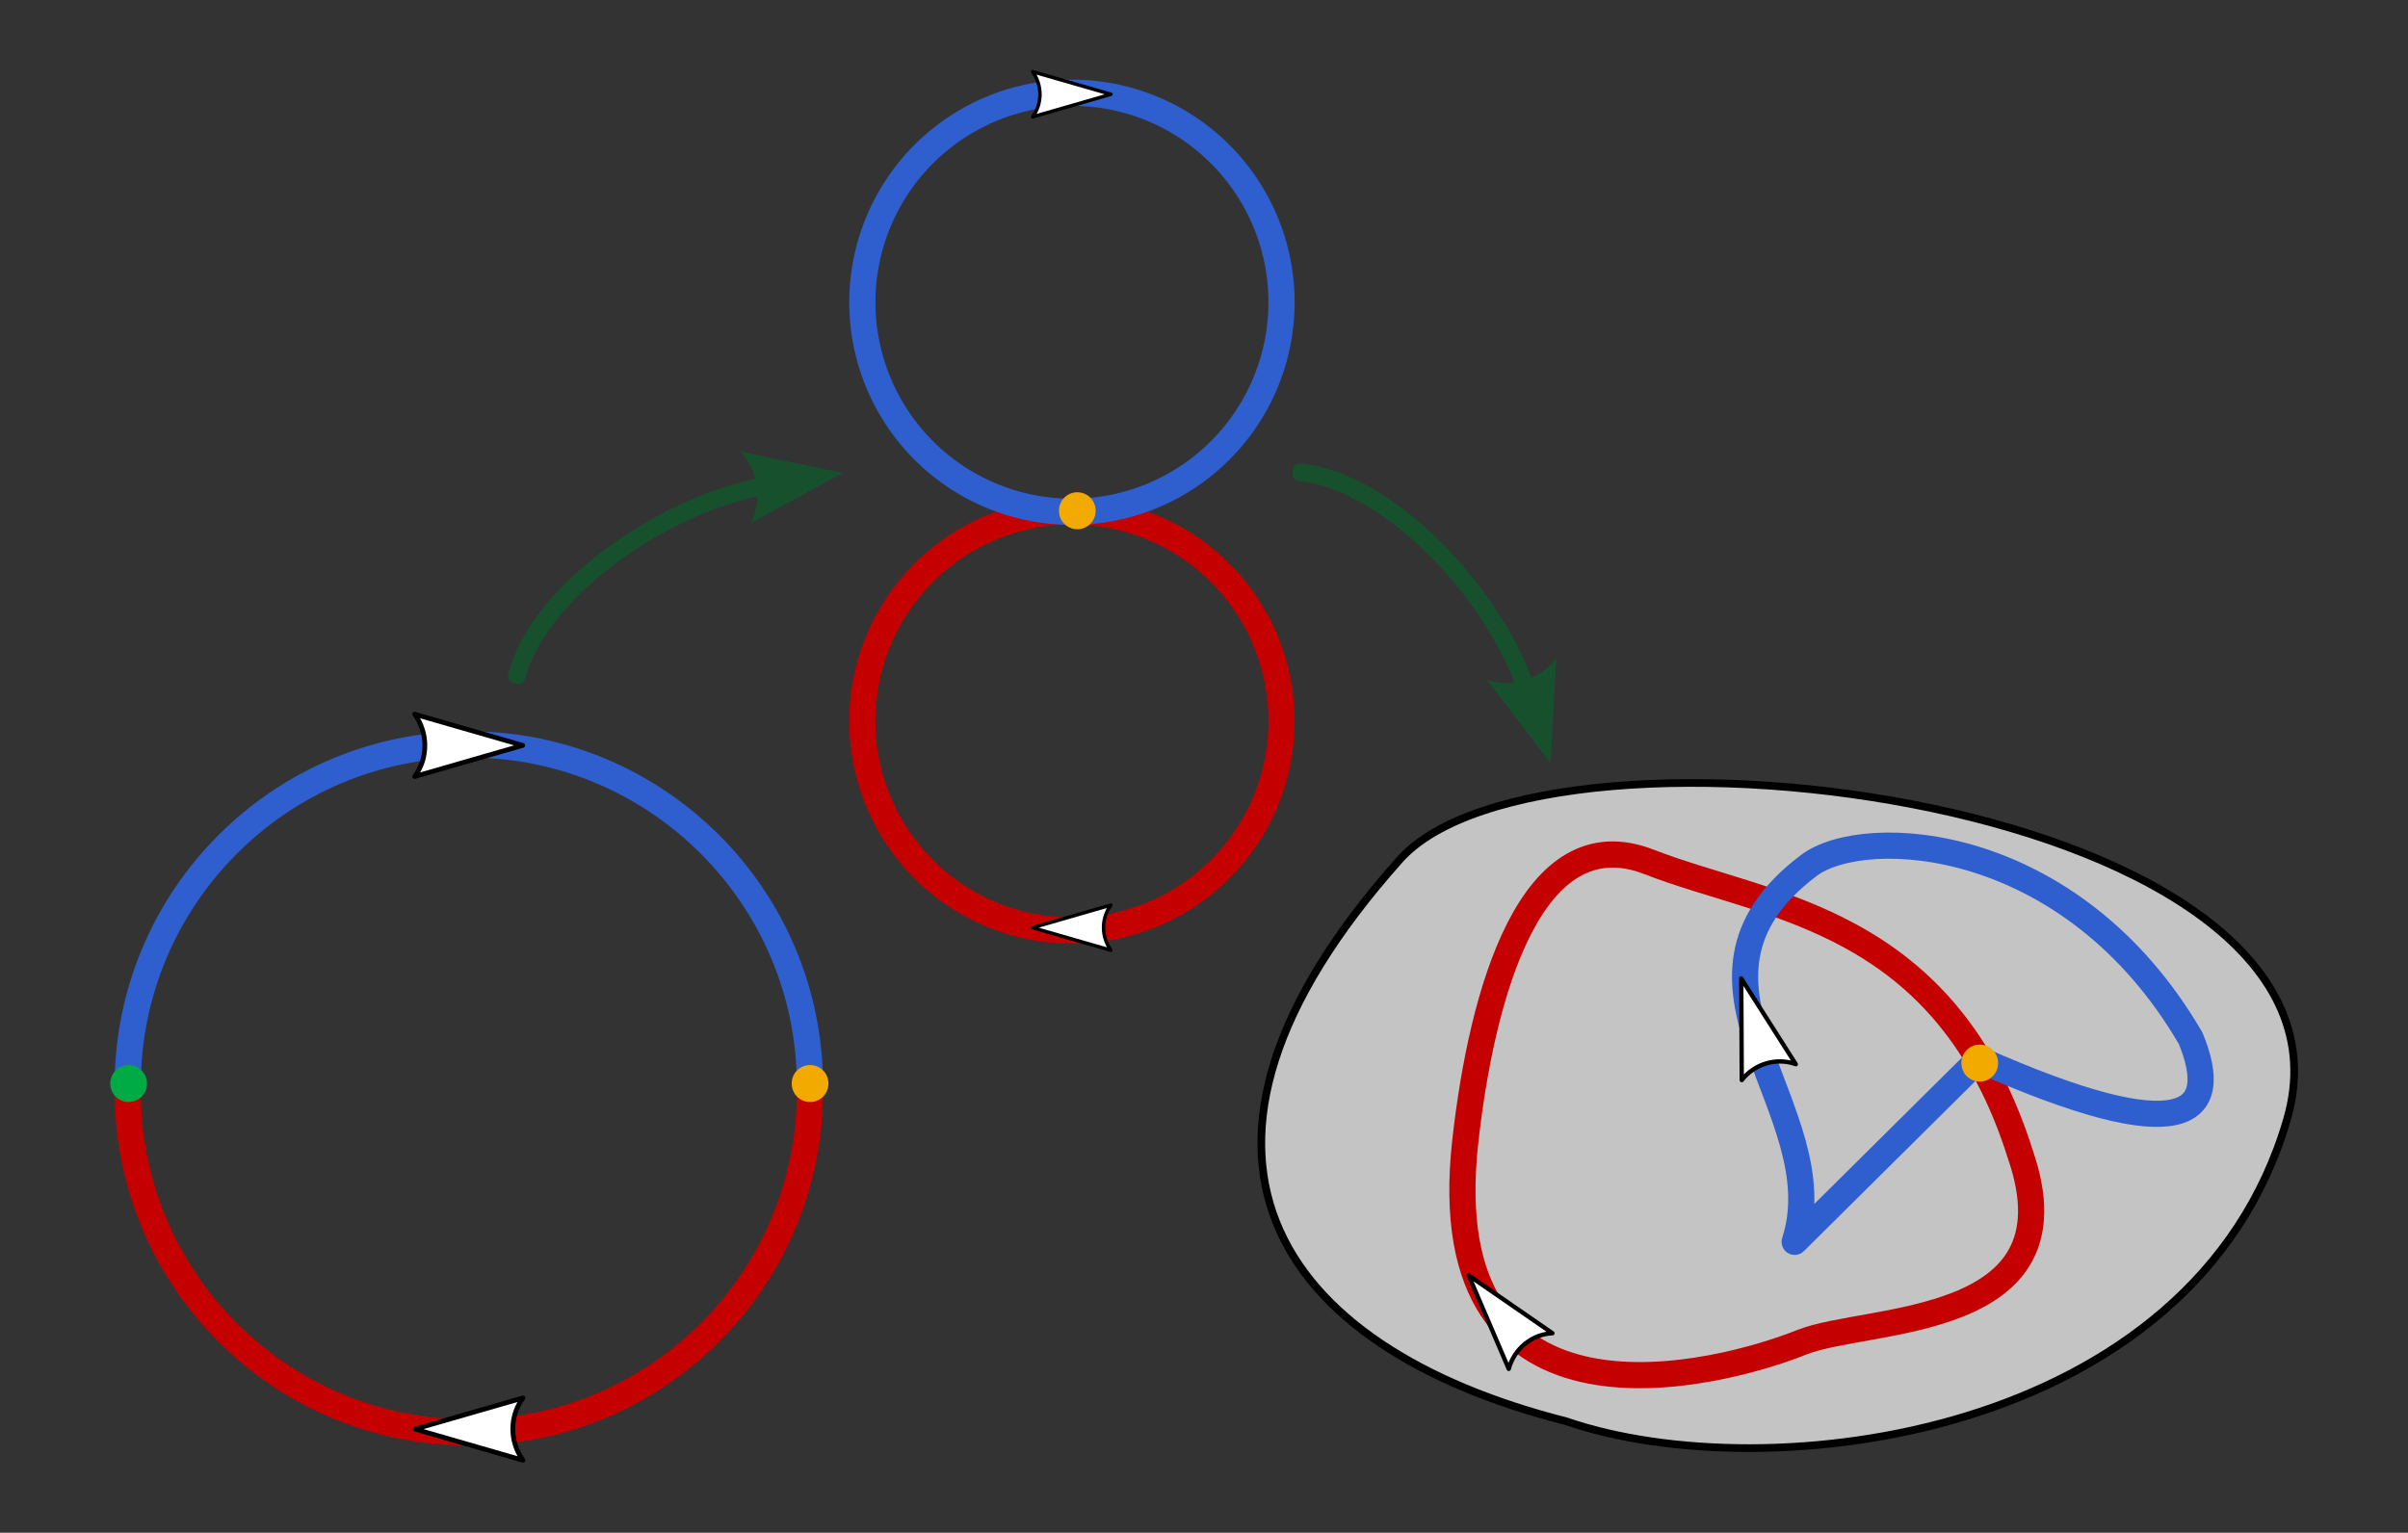 <?xml version="1.0" encoding="UTF-8" standalone="no"?>
<!-- Created with Inkscape (http://www.inkscape.org/) -->
<svg
   xmlns:dc="http://purl.org/dc/elements/1.1/"
   xmlns:cc="http://creativecommons.org/ns#"
   xmlns:rdf="http://www.w3.org/1999/02/22-rdf-syntax-ns#"
   xmlns:svg="http://www.w3.org/2000/svg"
   xmlns="http://www.w3.org/2000/svg"
   xmlns:sodipodi="http://sodipodi.sourceforge.net/DTD/sodipodi-0.dtd"
   xmlns:inkscape="http://www.inkscape.org/namespaces/inkscape"
   width="584.568"
   height="372.196"
   id="svg3221"
   sodipodi:version="0.32"
   inkscape:version="0.46"
   version="1.0"
   sodipodi:docname="Homotopy_group_addition.svg"
   inkscape:output_extension="org.inkscape.output.svg.inkscape">
  <rect width="100%" height="100%" fill="#333333" stroke="none"/>
  <defs
     id="defs3223">
    <marker
       inkscape:stockid="Arrow2Lend"
       orient="auto"
       refY="0"
       refX="0"
       id="Arrow2Lend"
       style="overflow:visible">
      <path
         id="path3805"
         style="font-size:12px;fill-rule:evenodd;stroke-width:0.625;stroke-linejoin:round"
         d="M 8.719,4.034 L -2.207,0.016 L 8.719,-4.002 C 6.973,-1.63 6.983,1.616 8.719,4.034 z"
         transform="matrix(-1.1,0,0,-1.1,-1.1,0)" />
    </marker>
    <inkscape:perspective
       sodipodi:type="inkscape:persp3d"
       inkscape:vp_x="0 : 526.18109 : 1"
       inkscape:vp_y="0 : 1000 : 0"
       inkscape:vp_z="744.09448 : 526.18109 : 1"
       inkscape:persp3d-origin="372.04724 : 350.78739 : 1"
       id="perspective3229" />
  </defs>
  <sodipodi:namedview
     id="base"
     pagecolor="#ffffff"
     bordercolor="#666666"
     borderopacity="1.0"
     inkscape:pageopacity="0.0"
     inkscape:pageshadow="2"
     inkscape:zoom="1"
     inkscape:cx="334.04724"
     inkscape:cy="188.8927"
     inkscape:document-units="px"
     inkscape:current-layer="layer1"
     showgrid="false"
     inkscape:window-width="1280"
     inkscape:window-height="747"
     inkscape:window-x="0"
     inkscape:window-y="0" />
  <g
     inkscape:label="Calque 1"
     inkscape:groupmode="layer"
     id="layer1"
     transform="translate(-91.931,-204.172)">
    <path
       sodipodi:type="arc"
       style="opacity:1;fill:none;fill-opacity:1;fill-rule:nonzero;stroke:#c40000;stroke-width:15;stroke-linecap:round;stroke-linejoin:round;marker:none;marker-start:none;marker-mid:none;marker-end:none;stroke-miterlimit:4;stroke-dasharray:none;stroke-dashoffset:0;stroke-opacity:1;visibility:visible;display:inline;overflow:visible;enable-background:accumulate"
       id="path3231"
       sodipodi:cx="137.14285"
       sodipodi:cy="298.07648"
       sodipodi:rx="120"
       sodipodi:ry="120"
       d="M 257.143,298.076 A 120,120 0 1 1 17.143,298.076 A 120,120 0 1 1 257.143,298.076 z"
       transform="matrix(0.424,0,0,0.424,294.008,252.87)" />
    <path
       sodipodi:type="arc"
       style="opacity:1;fill:none;fill-opacity:1;fill-rule:nonzero;stroke:#2f5ece;stroke-width:15;stroke-linecap:round;stroke-linejoin:round;marker:none;marker-start:none;marker-mid:none;marker-end:none;stroke-miterlimit:4;stroke-dasharray:none;stroke-dashoffset:0;stroke-opacity:1;visibility:visible;display:inline;overflow:visible;enable-background:accumulate"
       id="path3742"
       sodipodi:cx="137.14285"
       sodipodi:cy="298.07648"
       sodipodi:rx="120"
       sodipodi:ry="120"
       d="M 257.143,298.076 A 120,120 0 1 1 17.143,298.076 A 120,120 0 1 1 257.143,298.076 z"
       transform="matrix(0.424,0,0,0.424,294.008,151.187)" />
    <path
       sodipodi:type="arc"
       style="opacity:1;fill:#f2aa00;fill-opacity:1;fill-rule:nonzero;stroke:none;stroke-width:13.1;stroke-linecap:round;stroke-linejoin:round;marker:none;marker-start:none;marker-mid:none;marker-end:none;stroke-miterlimit:4;stroke-dasharray:none;stroke-dashoffset:0;stroke-opacity:1;visibility:visible;display:inline;overflow:visible;enable-background:accumulate"
       id="path3744"
       sodipodi:cx="361.57144"
       sodipodi:cy="269.66638"
       sodipodi:rx="13.82479"
       sodipodi:ry="13.82479"
       d="M 375.396,269.666 A 13.825,13.825 0 1 1 347.747,269.666 A 13.825,13.825 0 1 1 375.396,269.666 z"
       transform="matrix(0.322,0,0,0.322,237.035,241.362)" />
    <path
       style="fill:none;fill-opacity:1;fill-rule:nonzero;stroke:#2f5ece;stroke-width:6.355;stroke-linecap:round;stroke-linejoin:round;marker:none;marker-start:none;marker-mid:none;marker-end:none;stroke-miterlimit:4;stroke-dashoffset:0;stroke-opacity:1;visibility:visible;display:inline;overflow:visible;enable-background:accumulate"
       d="M 122.937,467.782 C 122.937,422.055 160.035,384.944 205.746,384.944 C 251.457,384.944 288.555,422.055 288.555,467.782"
       id="path3748"
       sodipodi:nodetypes="csc" />
    <path
       sodipodi:nodetypes="csc"
       id="path3751"
       d="M 122.937,469.163 C 122.937,514.889 160.035,552.001 205.746,552.001 C 251.457,552.001 288.555,514.889 288.555,469.163"
       style="fill:none;fill-opacity:1;fill-rule:nonzero;stroke:#c40000;stroke-width:6.355;stroke-linecap:round;stroke-linejoin:round;marker:none;marker-start:none;marker-mid:none;marker-end:none;stroke-miterlimit:4;stroke-dashoffset:0;stroke-opacity:1;visibility:visible;display:inline;overflow:visible;enable-background:accumulate" />
    <path
       sodipodi:type="arc"
       style="opacity:1;fill:#f2aa00;fill-opacity:1;fill-rule:nonzero;stroke:none;stroke-width:13.1;stroke-linecap:round;stroke-linejoin:round;marker:none;marker-start:none;marker-mid:none;marker-end:none;stroke-miterlimit:4;stroke-dasharray:none;stroke-dashoffset:0;stroke-opacity:1;visibility:visible;display:inline;overflow:visible;enable-background:accumulate"
       id="path3753"
       sodipodi:cx="361.57144"
       sodipodi:cy="269.66638"
       sodipodi:rx="13.82479"
       sodipodi:ry="13.82479"
       d="M 375.396,269.666 A 13.825,13.825 0 1 1 347.747,269.666 A 13.825,13.825 0 1 1 375.396,269.666 z"
       transform="matrix(0.322,0,0,0.322,172.16,380.45)" />
    <path
       transform="matrix(0.322,0,0,0.322,6.731,380.45)"
       d="M 375.396,269.666 A 13.825,13.825 0 1 1 347.747,269.666 A 13.825,13.825 0 1 1 375.396,269.666 z"
       sodipodi:ry="13.82479"
       sodipodi:rx="13.82479"
       sodipodi:cy="269.66638"
       sodipodi:cx="361.57144"
       id="path3757"
       style="opacity:1;fill:#00aa44;fill-opacity:1;fill-rule:nonzero;stroke:none;stroke-width:13.1;stroke-linecap:round;stroke-linejoin:round;marker:none;marker-start:none;marker-mid:none;marker-end:none;stroke-miterlimit:4;stroke-dasharray:none;stroke-dashoffset:0;stroke-opacity:1;visibility:visible;display:inline;overflow:visible;enable-background:accumulate"
       sodipodi:type="arc" />
    <path
       style="fill:#c4c4c4;fill-opacity:1;fill-rule:evenodd;stroke:#000000;stroke-width:1.864;stroke-linecap:butt;stroke-linejoin:miter;stroke-miterlimit:4;stroke-dasharray:none;stroke-opacity:1"
       d="M 472.124,549.289 C 520.784,566.08 624.672,553.442 647.134,475.991 C 669.595,398.539 466.968,373.018 431.663,412.999 C 368.683,483.708 401.367,531.315 472.124,549.289 z"
       id="path3759"
       sodipodi:nodetypes="czcc" />
    <path
       style="fill:none;fill-opacity:1;fill-rule:nonzero;stroke:#c40000;stroke-width:6.355;stroke-linecap:round;stroke-linejoin:round;marker:none;marker-start:none;marker-mid:none;marker-end:none;stroke-miterlimit:4;stroke-dashoffset:0;stroke-opacity:1;visibility:visible;display:inline;overflow:visible;enable-background:accumulate"
       d="M 582.482,484.778 C 596.96,527.099 545.252,523.734 529.369,530.096 C 509.937,537.879 439.254,557.014 447.634,481.427 C 451.675,444.982 463.712,402.294 492.328,413.489 C 520.945,424.684 564.366,426.788 582.482,484.778 z"
       id="path3771"
       sodipodi:nodetypes="csszc" />
    <path
       style="fill:none;fill-opacity:1;fill-rule:nonzero;stroke:#2f5ece;stroke-width:6.355;stroke-linecap:round;stroke-linejoin:round;marker:none;marker-start:none;marker-mid:none;marker-end:none;stroke-miterlimit:4;stroke-dashoffset:0;stroke-opacity:1;visibility:visible;display:inline;overflow:visible;enable-background:accumulate"
       d="M 623.732,456.293 C 631.472,475.11 622.35,483.607 572.303,461.396 L 527.609,505.723 C 537.988,473.693 493.2,442.908 531.053,414.327 C 544.487,404.184 594.779,406.586 623.732,456.293 z"
       id="path3773"
       sodipodi:nodetypes="cccsc" />
    <path
       sodipodi:type="arc"
       style="opacity:1;fill:#f2aa00;fill-opacity:1;fill-rule:nonzero;stroke:none;stroke-width:13.1;stroke-linecap:round;stroke-linejoin:round;marker:none;marker-start:none;marker-mid:none;marker-end:none;stroke-miterlimit:4;stroke-dasharray:none;stroke-dashoffset:0;stroke-opacity:1;visibility:visible;display:inline;overflow:visible;enable-background:accumulate"
       id="path3777"
       sodipodi:cx="361.57144"
       sodipodi:cy="269.66638"
       sodipodi:rx="13.82479"
       sodipodi:ry="13.82479"
       d="M 375.396,269.666 A 13.825,13.825 0 1 1 347.747,269.666 A 13.825,13.825 0 1 1 375.396,269.666 z"
       transform="matrix(0.322,0,0,0.322,456.113,375.487)" />
    <g
       id="g5096"
       transform="matrix(0.424,0,0,0.424,195.656,234.321)"
       style="fill:#16502d">
      <path
         transform="translate(-20.408,-7.909)"
         sodipodi:type="inkscape:offset"
         inkscape:radius="3.9498885"
         inkscape:original="M 233.3125 211.53125 C 200.26326 213.06326 162.88526 228.06125 132.09375 249.21875 C 101.30224 270.37625 77.044758 297.65991 70.59375 324.0625 L 72.6875 324.5625 C 78.924686 299.03504 102.76669 271.9672 133.28125 251 C 163.79581 230.0328 200.92985 215.16171 233.40625 213.65625 L 233.3125 211.53125 z "
         style="fill:#16502d;fill-opacity:1;fill-rule:evenodd;stroke:none;stroke-width:2.136;stroke-linecap:butt;stroke-linejoin:miter;stroke-miterlimit:4;stroke-dasharray:none;stroke-opacity:1"
         id="path5090"
         d="M 233.125,207.594 C 199.022,209.175 161.147,224.46 129.844,245.969 C 98.544,267.475 73.594,295.114 66.75,323.125 C 66.501,324.149 66.671,325.23 67.222,326.128 C 67.774,327.026 68.661,327.666 69.688,327.906 L 71.781,328.406 C 73.894,328.908 76.016,327.61 76.531,325.5 C 82.37,301.602 105.533,274.862 135.531,254.25 C 165.532,233.636 202.18,219.05 233.594,217.594 C 235.766,217.486 237.443,215.642 237.344,213.469 L 237.25,211.344 C 237.142,209.171 235.298,207.495 233.125,207.594 z" />
      <path
         d="M 178.97,187.414 L 238.004,199.776 L 185.025,228.604 C 192.185,215.129 189.688,198.501 178.97,187.414 z"
         style="font-size:12px;fill:#16502d;fill-rule:evenodd;stroke:none;stroke-width:0.25;stroke-linejoin:round;stroke-opacity:1"
         id="path5088" />
    </g>
    <g
       id="g5100"
       transform="matrix(6.4929631e-2,0.419,-0.419,6.4929631e-2,536.626,276.846)"
       style="fill:#16502d">
      <path
         transform="translate(-20.408,-7.909)"
         sodipodi:type="inkscape:offset"
         inkscape:radius="3.9498885"
         inkscape:original="M 233.3125 211.53125 C 200.26326 213.06326 162.88526 228.06125 132.09375 249.21875 C 101.30224 270.37625 77.044758 297.65991 70.59375 324.0625 L 72.6875 324.5625 C 78.924686 299.03504 102.76669 271.9672 133.28125 251 C 163.79581 230.0328 200.92985 215.16171 233.40625 213.65625 L 233.3125 211.53125 z "
         style="fill:#16502d;fill-opacity:1;fill-rule:evenodd;stroke:none;stroke-width:2.136;stroke-linecap:butt;stroke-linejoin:miter;stroke-miterlimit:4;stroke-dasharray:none;stroke-opacity:1"
         id="path5102"
         d="M 233.125,207.594 C 199.022,209.175 161.147,224.46 129.844,245.969 C 98.544,267.475 73.594,295.114 66.75,323.125 C 66.501,324.149 66.671,325.23 67.222,326.128 C 67.774,327.026 68.661,327.666 69.688,327.906 L 71.781,328.406 C 73.894,328.908 76.016,327.61 76.531,325.5 C 82.37,301.602 105.533,274.862 135.531,254.25 C 165.532,233.636 202.18,219.05 233.594,217.594 C 235.766,217.486 237.443,215.642 237.344,213.469 L 237.25,211.344 C 237.142,209.171 235.298,207.495 233.125,207.594 z" />
      <path
         d="M 178.97,187.414 L 238.004,199.776 L 185.025,228.604 C 192.185,215.129 189.688,198.501 178.97,187.414 z"
         style="font-size:12px;fill:#16502d;fill-rule:evenodd;stroke:none;stroke-width:0.25;stroke-linejoin:round;stroke-opacity:1"
         id="path5104" />
    </g>
    <g
       id="g5623"
       transform="matrix(-0.204,0,0,-0.204,185.96,581.033)"
       style="fill:#ffffff;fill-opacity:1">
      <path
         d="M -161.375,109.192 L -32.881,146.261 L -161.375,183.329 C -145.27,161.444 -145.363,131.501 -161.375,109.192 z"
         style="font-size:12px;fill:#ffffff;fill-opacity:1;fill-rule:evenodd;stroke:#000000;stroke-width:5.678;stroke-linejoin:round;stroke-miterlimit:4;stroke-dasharray:none;stroke-opacity:1"
         id="path5629"
         sodipodi:nodetypes="cccc" />
    </g>
    <g
       id="g5631"
       transform="matrix(0.204,0,0,0.204,225.532,355.328)"
       style="fill:#ffffff;fill-opacity:1">
      <path
         d="M -161.375,109.192 L -32.881,146.261 L -161.375,183.329 C -145.27,161.444 -145.363,131.501 -161.375,109.192 z"
         style="font-size:12px;fill:#ffffff;fill-opacity:1;fill-rule:evenodd;stroke:#000000;stroke-width:5.678;stroke-linejoin:round;stroke-miterlimit:4;stroke-dasharray:none;stroke-opacity:1"
         id="path5633"
         sodipodi:nodetypes="cccc" />
    </g>
    <g
       id="g5635"
       transform="matrix(0.148,0,0,0.148,366.496,205.421)"
       style="fill:#ffffff;fill-opacity:1">
      <path
         d="M -161.375,109.192 L -32.881,146.261 L -161.375,183.329 C -145.27,161.444 -145.363,131.501 -161.375,109.192 z"
         style="font-size:12px;fill:#ffffff;fill-opacity:1;fill-rule:evenodd;stroke:#000000;stroke-width:5.678;stroke-linejoin:round;stroke-miterlimit:4;stroke-dasharray:none;stroke-opacity:1"
         id="path5637"
         sodipodi:nodetypes="cccc" />
    </g>
    <g
       id="g5639"
       transform="matrix(-0.148,0,0,-0.148,337.728,451.081)"
       style="fill:#ffffff;fill-opacity:1">
      <path
         d="M -161.375,109.192 L -32.881,146.261 L -161.375,183.329 C -145.27,161.444 -145.363,131.501 -161.375,109.192 z"
         style="font-size:12px;fill:#ffffff;fill-opacity:1;fill-rule:evenodd;stroke:#000000;stroke-width:5.678;stroke-linejoin:round;stroke-miterlimit:4;stroke-dasharray:none;stroke-opacity:1"
         id="path5641"
         sodipodi:nodetypes="cccc" />
    </g>
    <g
       id="g5643"
       transform="matrix(-5.2007756e-2,-0.177,0.177,-5.2007756e-2,487.044,443.567)"
       style="fill:#ffffff;fill-opacity:1">
      <path
         d="M -161.375,109.192 L -32.881,146.261 L -161.375,183.329 C -145.27,161.444 -145.363,131.501 -161.375,109.192 z"
         style="font-size:12px;fill:#ffffff;fill-opacity:1;fill-rule:evenodd;stroke:#000000;stroke-width:5.678;stroke-linejoin:round;stroke-miterlimit:4;stroke-dasharray:none;stroke-opacity:1"
         id="path5645"
         sodipodi:nodetypes="cccc" />
    </g>
    <g
       id="g5647"
       transform="matrix(-0.117,-0.143,0.143,-0.117,423.701,526.282)"
       style="fill:#ffffff;fill-opacity:1">
      <path
         d="M -161.375,109.192 L -32.881,146.261 L -161.375,183.329 C -145.27,161.444 -145.363,131.501 -161.375,109.192 z"
         style="font-size:12px;fill:#ffffff;fill-opacity:1;fill-rule:evenodd;stroke:#000000;stroke-width:5.678;stroke-linejoin:round;stroke-miterlimit:4;stroke-dasharray:none;stroke-opacity:1"
         id="path5649"
         sodipodi:nodetypes="cccc" />
    </g>
  </g>
</svg>
